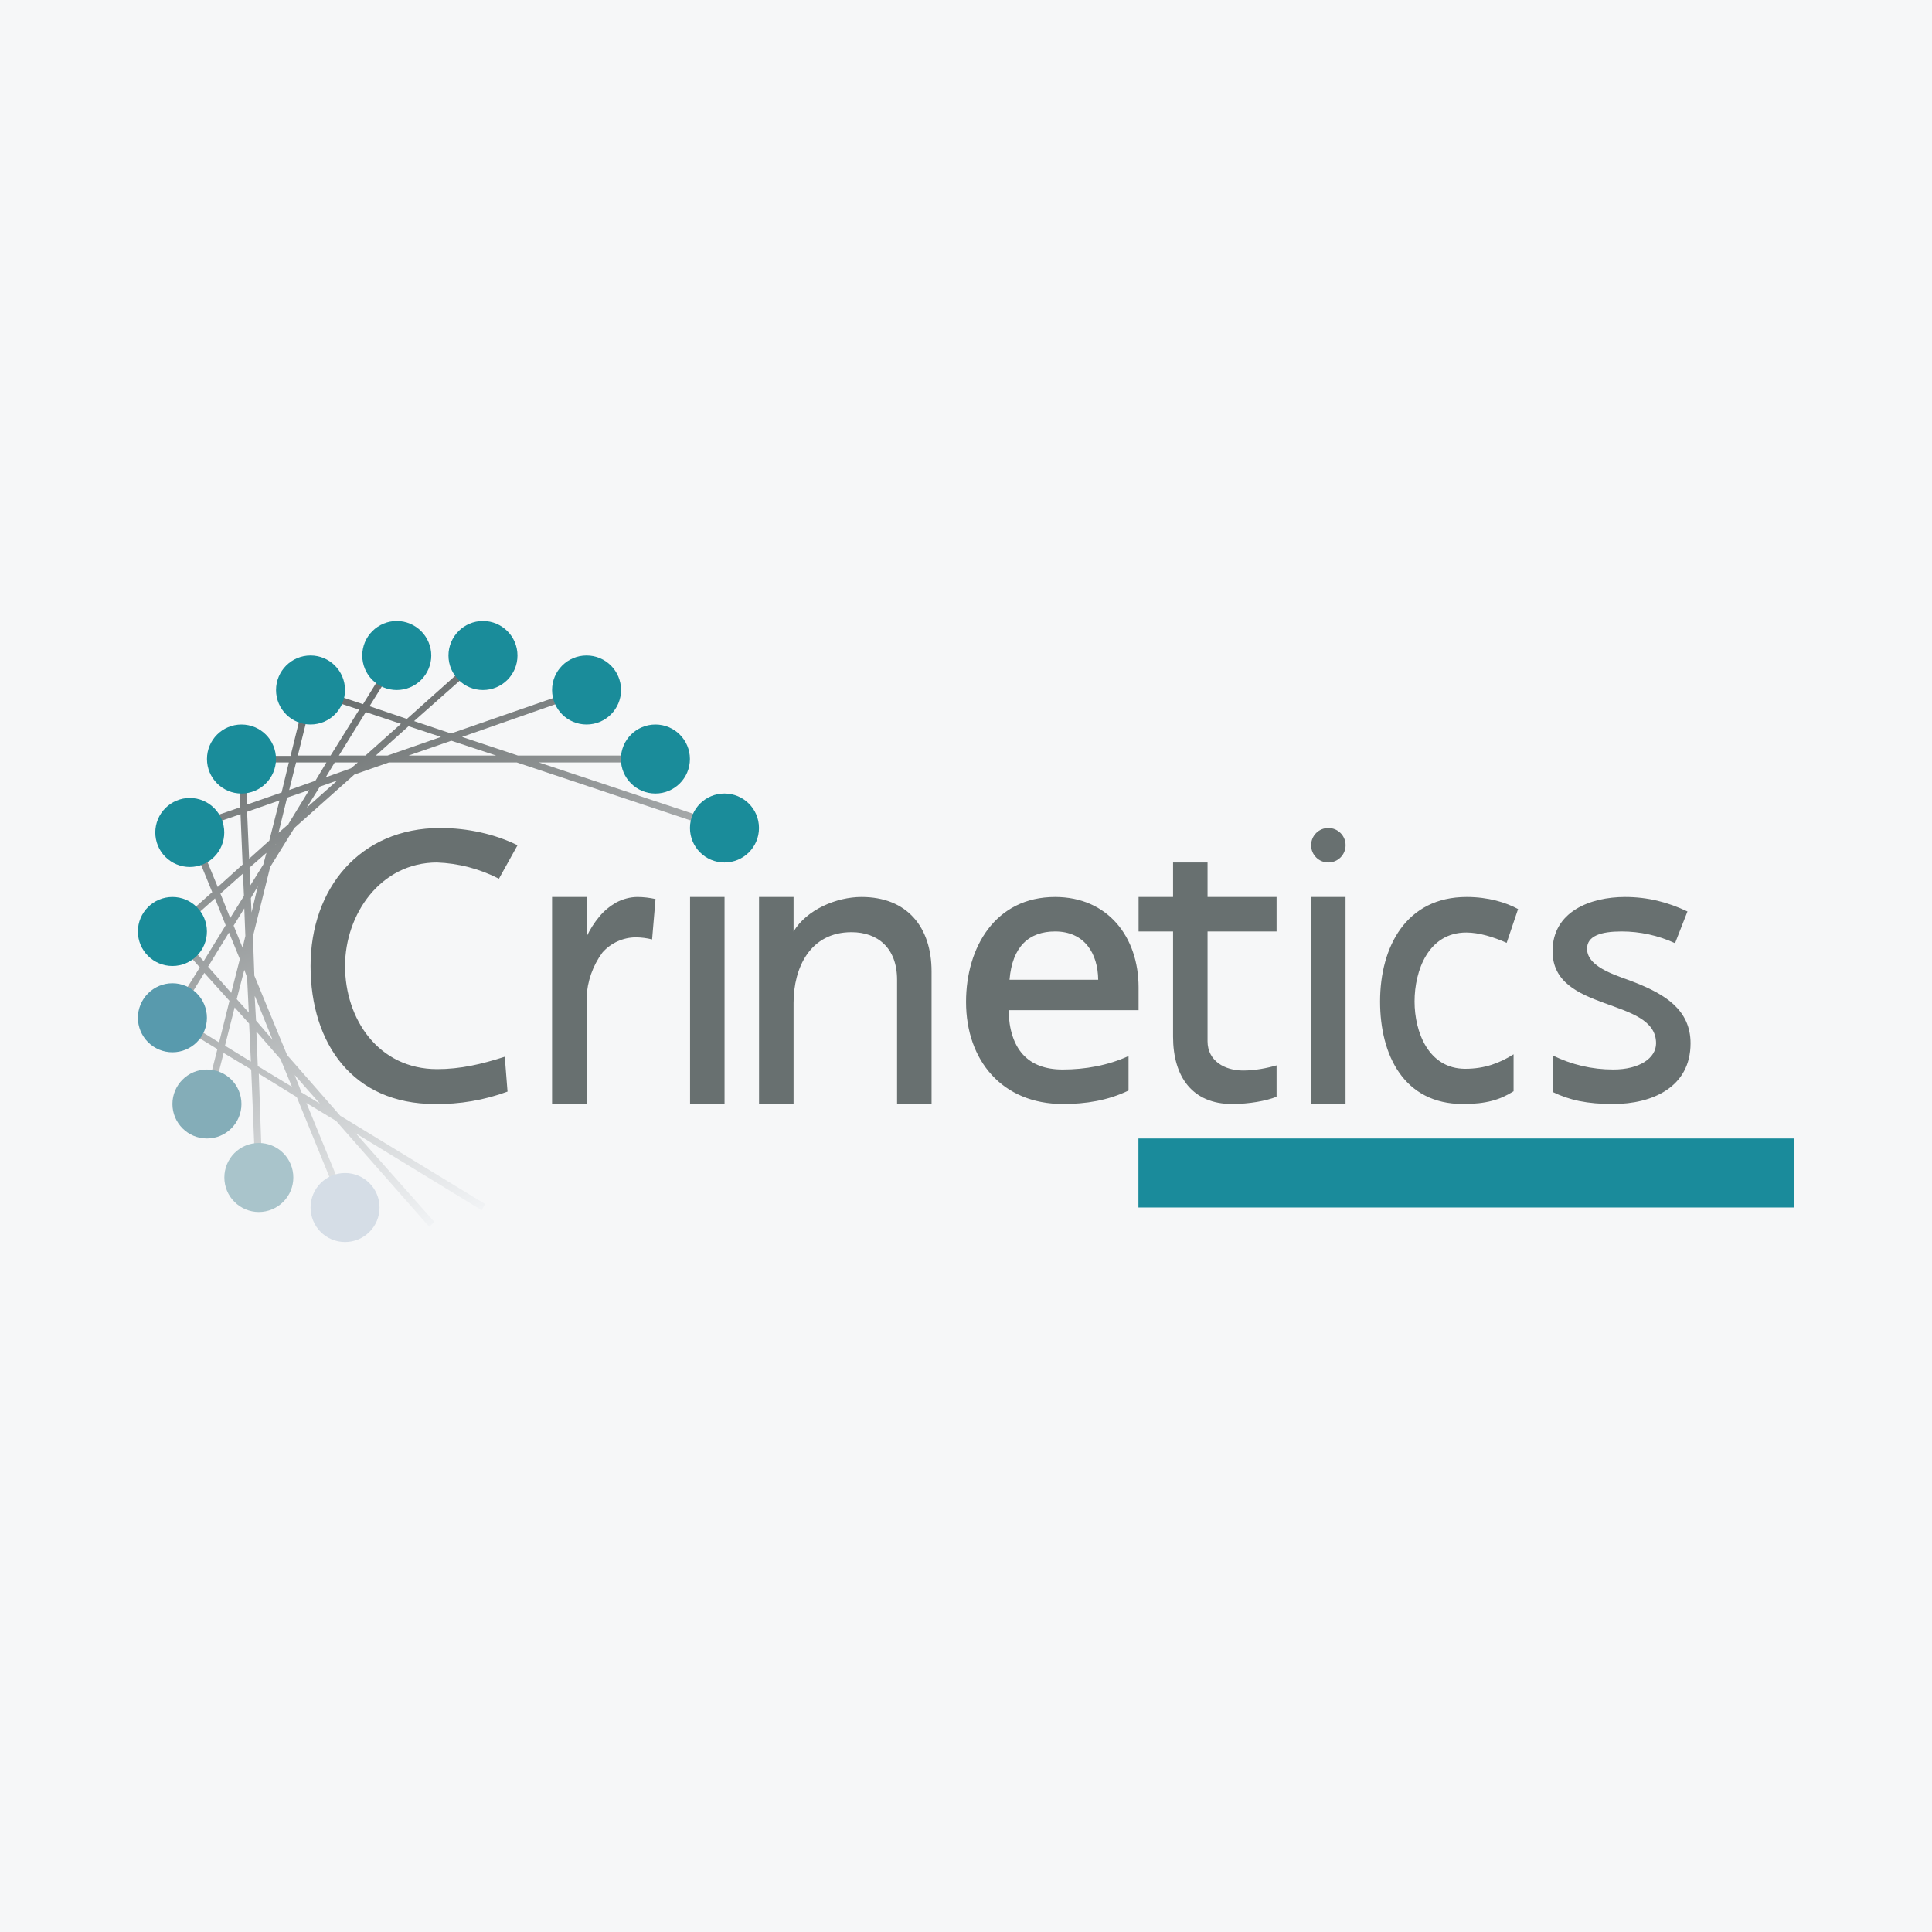 <svg width="40" height="40" viewBox="0 0 40 40" fill="none" xmlns="http://www.w3.org/2000/svg">
<rect x="0" y="0" width="40" height="40" fill="#333333" stroke="none"/>
<g clip-path="url(#clip0_177_3243)">
<path d="M0 0H40V40H0V0Z" fill="#F6F7F8"/>
<path fill-rule="evenodd" clip-rule="evenodd" d="M8.43 14.879L9.951 13.521L10.051 13.621L8.573 14.929L9.337 15.186L12.116 14.222L12.158 14.35L9.566 15.257L10.723 15.643H13.573V15.786H11.158L15.023 17.072L14.98 17.214L10.701 15.786H8.051L7.337 16.036L6.094 17.143L5.594 17.95L5.237 19.386L5.266 20.2L5.944 21.843L7.044 23.1L10.044 24.929L9.973 25.057L7.366 23.464L8.994 25.3L8.887 25.4L6.958 23.207L6.344 22.836L7.216 24.964L7.087 25.021L6.144 22.714L5.358 22.229L5.43 24.286H5.287L5.201 22.143L4.63 21.8L4.358 22.872L4.216 22.843L4.501 21.721L3.473 21.093L4.137 20.029L3.473 19.286L4.394 18.471L3.837 17.107L4.973 16.714L4.93 15.65H6.016L6.373 14.2L7.516 14.579L8.158 13.543L8.28 13.614L7.651 14.621L8.43 14.886V14.879ZM8.301 14.986L7.573 14.743L7.016 15.643H7.566L8.301 14.986ZM7.401 15.786H6.93L6.744 16.093L7.266 15.907L7.408 15.786H7.401ZM6.987 16.157L6.623 16.286L6.351 16.721L6.994 16.15L6.987 16.157ZM5.973 17.057L6.401 16.357L5.944 16.514L5.766 17.243L5.98 17.057H5.973ZM5.573 17.414L5.787 16.572L5.116 16.807L5.158 17.779L5.573 17.407V17.414ZM5.166 17.964L5.516 17.657L5.451 17.9L5.18 18.336L5.166 17.964ZM5.023 17.9L4.98 16.857L4.023 17.186L4.508 18.364L5.023 17.9ZM4.566 18.5L5.03 18.086L5.051 18.55L4.766 19.007L4.566 18.507V18.5ZM4.451 18.6L3.673 19.293L4.216 19.9L4.673 19.157L4.451 18.6ZM4.737 19.314L4.308 20.014L4.787 20.557L4.966 19.857L4.744 19.314H4.737ZM5.058 20.079L4.901 20.686L5.151 20.964L5.116 20.236L5.058 20.079ZM5.273 20.629L5.301 21.129L5.644 21.529L5.28 20.629H5.273ZM5.808 21.929L5.308 21.357L5.337 22.072L6.044 22.5L5.808 21.929ZM6.251 22.622L6.623 22.85L6.101 22.257L6.244 22.622H6.251ZM5.194 21.979L5.158 21.193L4.858 20.857L4.658 21.65L5.194 21.979ZM4.537 21.579L4.751 20.721L4.23 20.143L3.673 21.05L4.53 21.579H4.537ZM5.08 19.379L5.023 19.622L4.837 19.164L5.058 18.807L5.08 19.379ZM5.208 18.893L5.337 18.35L5.194 18.593L5.208 18.893ZM5.701 17.5V17.486H5.716L5.701 17.5ZM5.116 16.657L5.83 16.407L5.98 15.786H5.073L5.116 16.657ZM6.13 15.786L5.987 16.357L6.53 16.164L6.758 15.786H6.13ZM6.844 15.643L7.437 14.693L6.48 14.379L6.166 15.643H6.851H6.844ZM8.023 15.643H7.78L8.458 15.036L9.13 15.257L8.023 15.643ZM8.458 15.643H10.273L9.344 15.336L8.458 15.643Z" fill="url(#paint0_linear_177_3243)"/>
<path d="M14.999 17.857C15.394 17.857 15.714 17.538 15.714 17.143C15.714 16.748 15.394 16.429 14.999 16.429C14.605 16.429 14.285 16.748 14.285 17.143C14.285 17.538 14.605 17.857 14.999 17.857Z" fill="#1A8C9A"/>
<path d="M13.57 16.429C13.964 16.429 14.284 16.109 14.284 15.714C14.284 15.32 13.964 15 13.57 15C13.175 15 12.855 15.32 12.855 15.714C12.855 16.109 13.175 16.429 13.57 16.429Z" fill="#1A8C9A"/>
<path d="M12.144 15C12.539 15 12.858 14.68 12.858 14.286C12.858 13.891 12.539 13.571 12.144 13.571C11.749 13.571 11.43 13.891 11.43 14.286C11.43 14.68 11.749 15 12.144 15Z" fill="#1A8C9A"/>
<path d="M9.999 14.286C10.394 14.286 10.714 13.966 10.714 13.572C10.714 13.177 10.394 12.857 9.999 12.857C9.605 12.857 9.285 13.177 9.285 13.572C9.285 13.966 9.605 14.286 9.999 14.286Z" fill="#1A8C9A"/>
<path d="M8.929 13.572C8.929 13.761 8.853 13.943 8.719 14.077C8.585 14.211 8.404 14.286 8.214 14.286C8.025 14.286 7.843 14.211 7.709 14.077C7.575 13.943 7.5 13.761 7.5 13.572C7.5 13.382 7.575 13.201 7.709 13.067C7.843 12.933 8.025 12.857 8.214 12.857C8.404 12.857 8.585 12.933 8.719 13.067C8.853 13.201 8.929 13.382 8.929 13.572Z" fill="#1A8C9A"/>
<path d="M6.429 15C6.824 15 7.143 14.68 7.143 14.286C7.143 13.891 6.824 13.571 6.429 13.571C6.035 13.571 5.715 13.891 5.715 14.286C5.715 14.68 6.035 15 6.429 15Z" fill="#1A8C9A"/>
<path d="M4.999 16.429C5.394 16.429 5.714 16.109 5.714 15.714C5.714 15.32 5.394 15 4.999 15C4.605 15 4.285 15.32 4.285 15.714C4.285 16.109 4.605 16.429 4.999 16.429Z" fill="#1A8C9A"/>
<path d="M4.643 17.236C4.643 17.425 4.568 17.607 4.434 17.741C4.3 17.875 4.119 17.95 3.929 17.95C3.74 17.95 3.558 17.875 3.424 17.741C3.29 17.607 3.215 17.425 3.215 17.236C3.215 17.046 3.29 16.865 3.424 16.731C3.558 16.597 3.74 16.521 3.929 16.521C4.119 16.521 4.3 16.597 4.434 16.731C4.568 16.865 4.643 17.046 4.643 17.236Z" fill="#1A8C9A"/>
<path d="M3.57 20C3.964 20 4.284 19.68 4.284 19.286C4.284 18.891 3.964 18.571 3.57 18.571C3.175 18.571 2.855 18.891 2.855 19.286C2.855 19.68 3.175 20 3.57 20Z" fill="#1A8C9A"/>
<path d="M4.284 21.072C4.284 21.261 4.209 21.443 4.075 21.577C3.941 21.711 3.759 21.786 3.57 21.786C3.38 21.786 3.199 21.711 3.065 21.577C2.931 21.443 2.855 21.261 2.855 21.072C2.855 20.882 2.931 20.701 3.065 20.567C3.199 20.433 3.38 20.357 3.57 20.357C3.759 20.357 3.941 20.433 4.075 20.567C4.209 20.701 4.284 20.882 4.284 21.072Z" fill="#589AAD"/>
<path d="M4.285 23.571C4.679 23.571 4.999 23.251 4.999 22.857C4.999 22.462 4.679 22.143 4.285 22.143C3.89 22.143 3.57 22.462 3.57 22.857C3.57 23.251 3.89 23.571 4.285 23.571Z" fill="#84ADB8"/>
<path d="M6.073 24.378C6.073 24.568 5.998 24.75 5.864 24.883C5.73 25.017 5.548 25.093 5.359 25.093C5.169 25.093 4.988 25.017 4.854 24.883C4.72 24.75 4.645 24.568 4.645 24.378C4.645 24.189 4.72 24.007 4.854 23.873C4.988 23.739 5.169 23.664 5.359 23.664C5.548 23.664 5.73 23.739 5.864 23.873C5.998 24.007 6.073 24.189 6.073 24.378Z" fill="#A9C4CB"/>
<path d="M7.144 25.715C7.538 25.715 7.858 25.395 7.858 25C7.858 24.606 7.538 24.286 7.144 24.286C6.749 24.286 6.43 24.606 6.43 25C6.43 25.395 6.749 25.715 7.144 25.715Z" fill="#D5DDE6"/>
<path d="M9.051 17.857C7.873 17.857 7.144 18.935 7.144 20C7.144 21.1 7.837 22.135 9.051 22.135C9.53 22.135 9.965 22.035 10.451 21.878L10.508 22.6C10.026 22.778 9.515 22.865 9.001 22.857C7.308 22.857 6.43 21.607 6.43 20C6.43 18.393 7.451 17.143 9.115 17.143C9.687 17.143 10.251 17.271 10.715 17.5L10.33 18.193C9.931 17.988 9.492 17.873 9.044 17.857H9.051ZM13.201 18.571C13.326 18.572 13.451 18.587 13.572 18.614L13.501 19.45C13.391 19.422 13.279 19.408 13.165 19.407C13.034 19.407 12.905 19.436 12.785 19.49C12.666 19.544 12.559 19.623 12.473 19.721C12.272 19.993 12.158 20.319 12.144 20.657V22.857H11.43V18.571H12.144V19.393C12.215 19.243 12.301 19.107 12.408 18.978C12.508 18.857 12.623 18.764 12.758 18.685C12.894 18.614 13.044 18.571 13.201 18.571ZM15.001 18.571V22.857H14.287V18.571H15.001ZM27.858 18.571V22.857H27.144V18.571H27.858ZM17.837 18.571C18.78 18.571 19.287 19.193 19.287 20.114V22.857H18.573V20.285C18.573 19.621 18.165 19.3 17.63 19.3C16.773 19.3 16.43 20.035 16.43 20.764V22.857H15.715V18.571H16.43V19.285C16.701 18.835 17.315 18.571 17.837 18.571ZM21.844 18.571C22.937 18.571 23.573 19.4 23.573 20.443V20.914H20.88C20.901 21.721 21.28 22.143 22.001 22.143C22.473 22.143 22.944 22.057 23.365 21.864V22.578C22.937 22.785 22.48 22.857 22.008 22.857C20.751 22.857 20.001 21.957 20.001 20.743C20.001 19.614 20.608 18.571 21.844 18.571ZM21.844 19.285C21.308 19.285 20.958 19.593 20.901 20.285H22.737C22.73 19.735 22.451 19.285 21.844 19.285ZM25.737 22.164C25.98 22.164 26.237 22.114 26.43 22.057V22.707C26.215 22.793 25.865 22.857 25.508 22.857C24.694 22.857 24.287 22.3 24.287 21.464V19.285H23.573V18.571H24.287V17.857H25.001V18.571H26.43V19.285H25.001V21.557C25.001 21.971 25.365 22.164 25.737 22.164ZM30.287 22.857C29.065 22.857 28.573 21.843 28.573 20.735C28.573 19.6 29.115 18.571 30.365 18.571C30.815 18.571 31.18 18.685 31.43 18.821L31.194 19.521C30.922 19.4 30.622 19.307 30.358 19.307C29.573 19.307 29.287 20.093 29.287 20.735C29.287 21.364 29.573 22.128 30.337 22.128C30.744 22.128 31.051 22.007 31.337 21.828V22.593C31.058 22.771 30.765 22.857 30.294 22.857H30.287ZM35.001 21.6C35.001 22.514 34.201 22.857 33.401 22.857C32.858 22.857 32.494 22.778 32.144 22.607V21.85C32.537 22.043 32.958 22.143 33.401 22.143C33.944 22.143 34.287 21.907 34.287 21.6C34.287 20.635 32.144 20.978 32.144 19.693C32.144 18.871 32.93 18.571 33.644 18.571C34.115 18.571 34.53 18.678 34.937 18.871L34.68 19.528C34.333 19.368 33.955 19.285 33.572 19.285C33.144 19.285 32.858 19.378 32.858 19.643C32.858 20.057 33.572 20.221 33.873 20.35C34.458 20.585 35.001 20.9 35.001 21.6Z" fill="#687070"/>
<path d="M27.502 17.857C27.699 17.857 27.859 17.697 27.859 17.5C27.859 17.302 27.699 17.143 27.502 17.143C27.304 17.143 27.145 17.302 27.145 17.5C27.145 17.697 27.304 17.857 27.502 17.857Z" fill="#687070"/>
<path d="M23.57 23.571H37.142V25H23.57V23.571Z" fill="#1A8B9B"/>
</g>
<defs>
<linearGradient id="paint0_linear_177_3243" x1="6.073" y1="13.929" x2="10.001" y2="25" gradientUnits="userSpaceOnUse">
<stop stop-color="#606565"/>
<stop offset="1" stop-color="#F1F3F5"/>
</linearGradient>
<clipPath id="clip0_177_3243">
<rect width="40" height="40" fill="white"/>
</clipPath>
</defs>
</svg>
